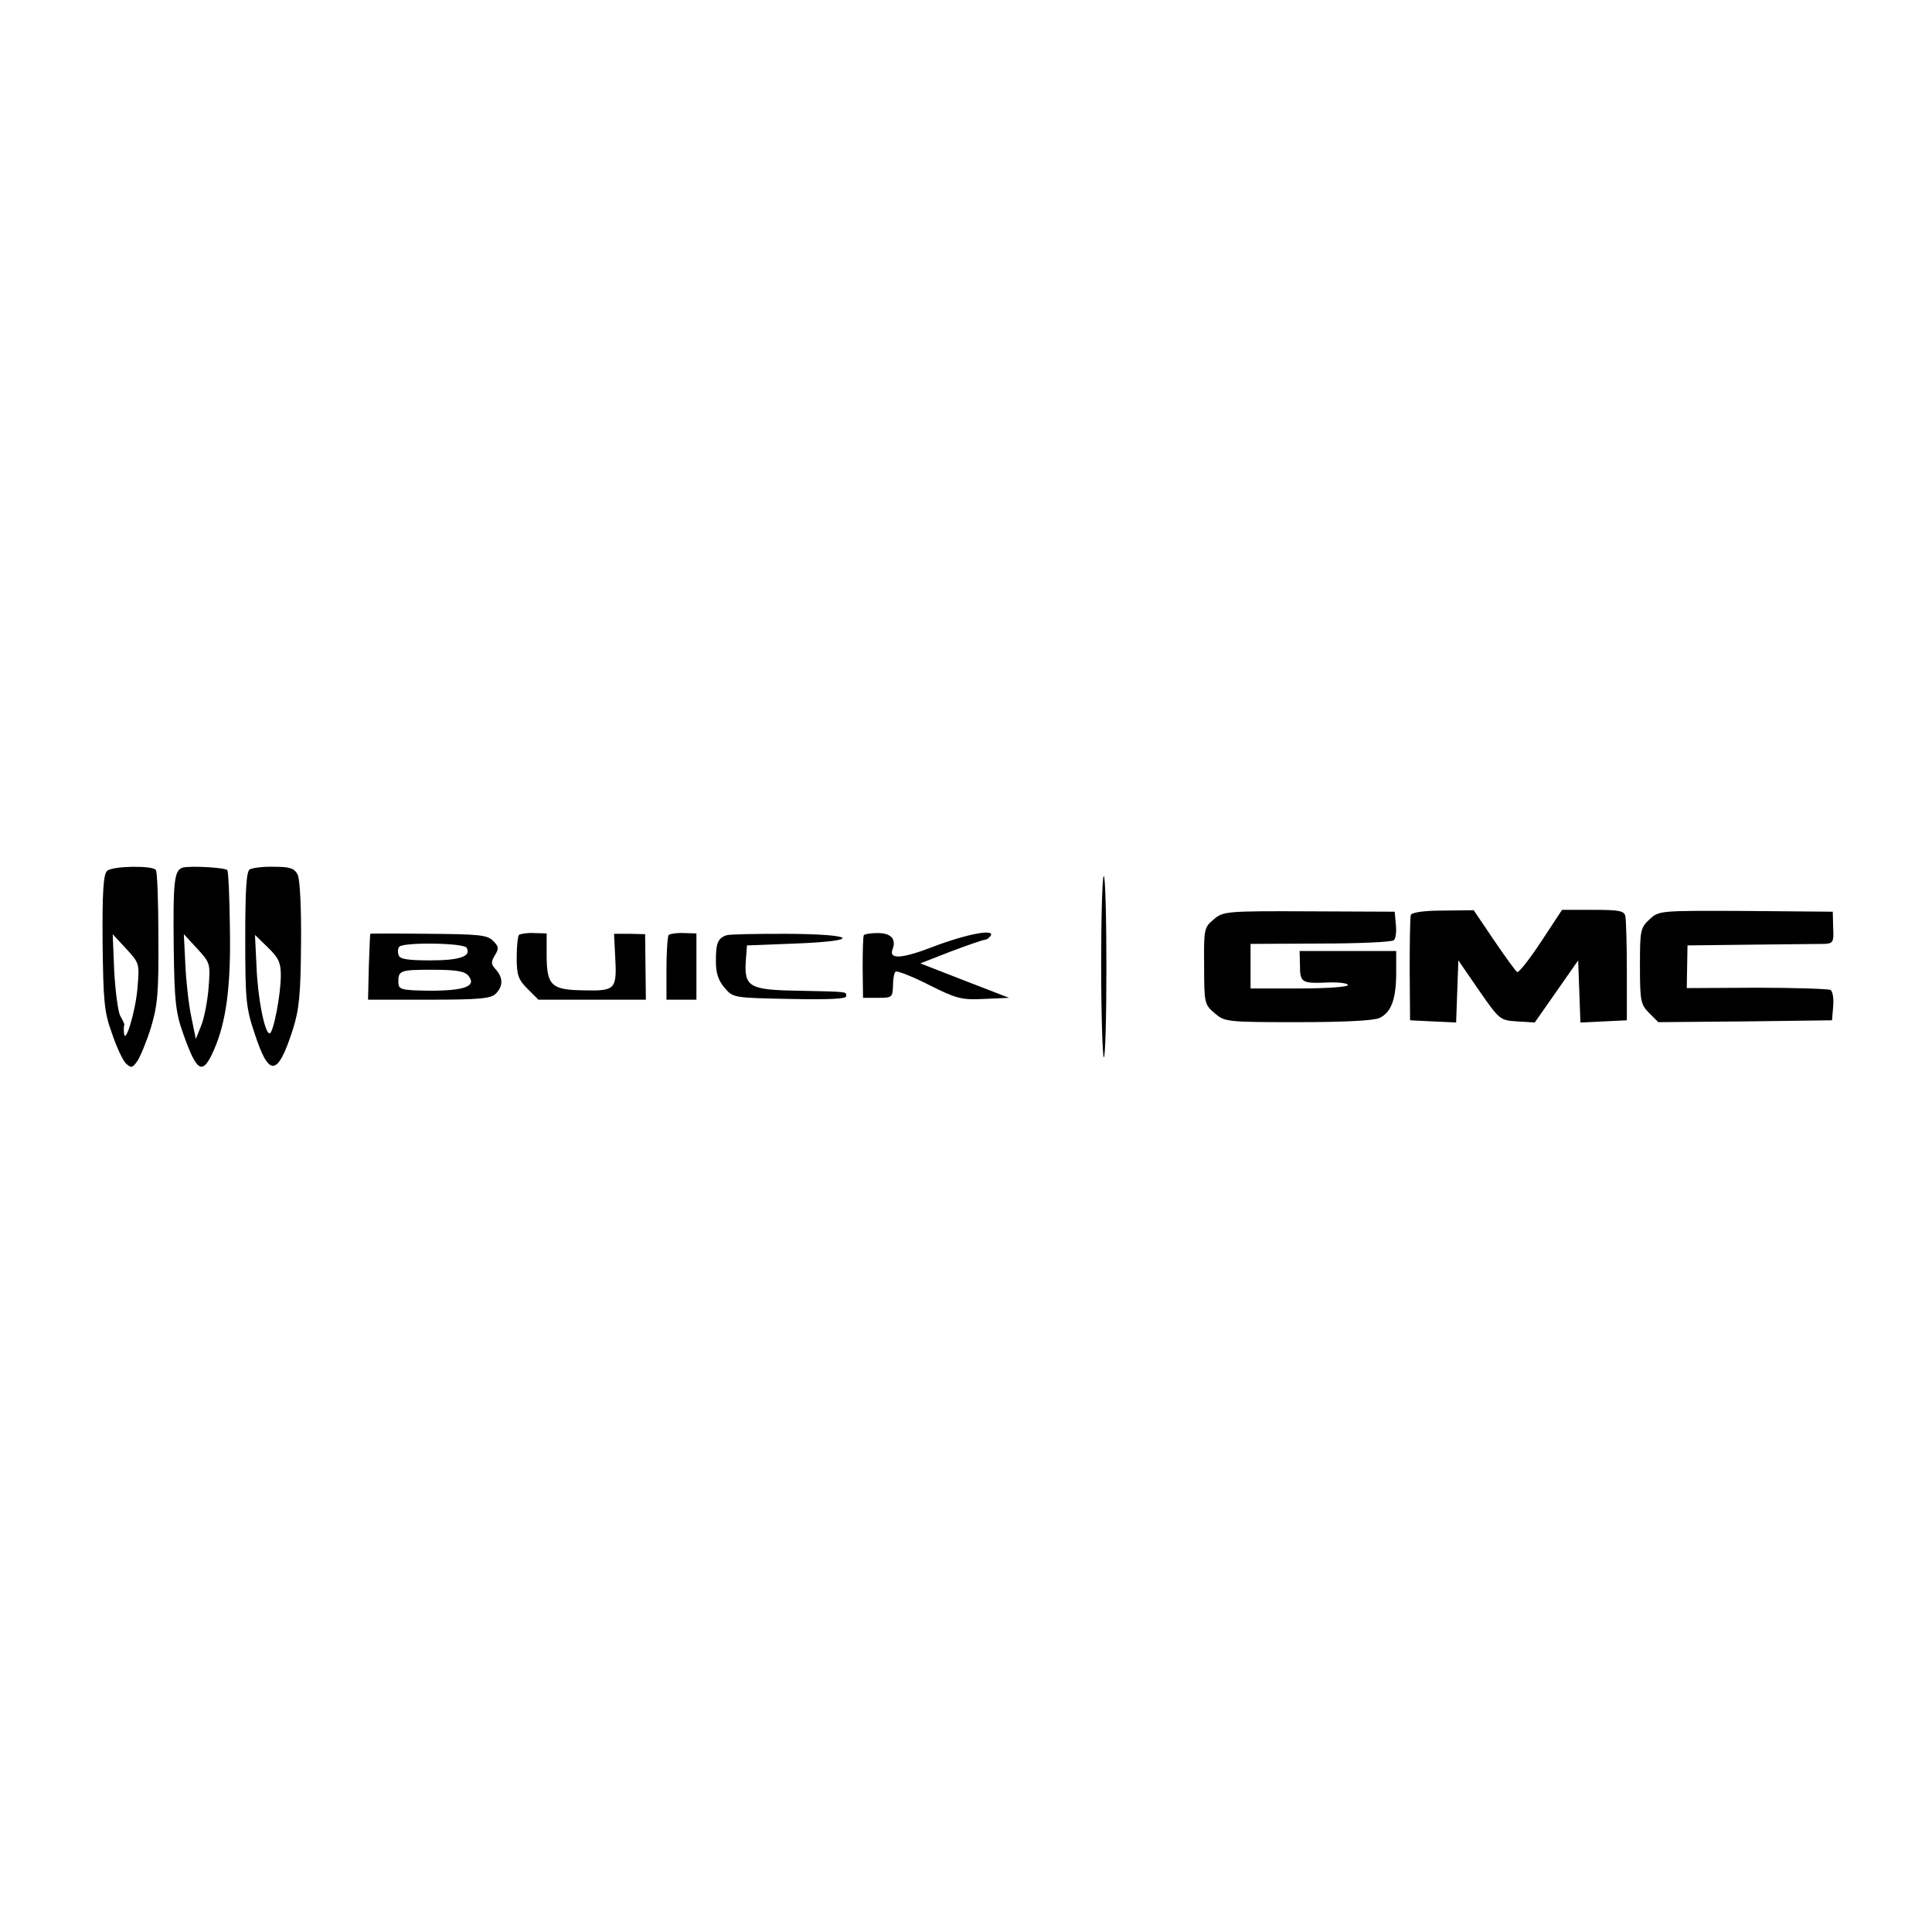 <?xml version="1.0" standalone="no"?>
<!DOCTYPE svg PUBLIC "-//W3C//DTD SVG 20010904//EN"
 "http://www.w3.org/TR/2001/REC-SVG-20010904/DTD/svg10.dtd">
<svg version="1.0" xmlns="http://www.w3.org/2000/svg"
 width="516pt" height="516pt" viewBox="0 0 516 516"
 preserveAspectRatio="xMidYMid meet">
<g transform="translate(0,516) scale(0.1,-0.1)"
fill="#000000" stroke="none">
<path d="M286 2834 c-10 -9 -13 -59 -12 -191 2 -158 4 -185 25 -243 12 -36 29
-72 37 -80 14 -13 17 -13 30 5 8 11 25 52 37 90 18 61 21 92 20 243 0 95 -3
176 -7 179 -12 12 -117 10 -130 -3z m81 -314 c-5 -62 -34 -157 -36 -117 -1 9
0 18 1 20 1 1 -4 12 -11 24 -6 12 -13 66 -16 120 l-4 98 36 -39 c35 -38 36
-39 30 -106z"/>
<path d="M489 2843 c-24 -6 -27 -36 -25 -217 2 -139 5 -170 25 -226 37 -105
52 -113 82 -45 33 75 46 169 43 328 -1 81 -4 150 -7 153 -6 7 -97 12 -118 7z
m68 -322 c-3 -37 -12 -82 -20 -101 l-14 -35 -12 59 c-7 32 -14 95 -16 140 l-4
81 36 -39 c35 -38 35 -40 30 -105z"/>
<path d="M667 2838 c-9 -5 -12 -56 -12 -185 0 -160 2 -185 24 -250 39 -121 62
-120 103 7 17 54 21 93 22 229 1 98 -3 172 -9 185 -9 17 -20 21 -63 21 -29 1
-58 -3 -65 -7z m83 -283 c0 -52 -20 -155 -30 -155 -13 0 -32 95 -35 181 l-4
82 34 -33 c29 -28 35 -41 35 -75z"/>
<path d="M2941 2580 c0 -132 4 -242 7 -244 4 -2 7 106 7 240 0 134 -3 244 -7
244 -4 0 -7 -108 -7 -240z"/>
<path d="M3241 2704 c-25 -21 -26 -26 -25 -124 0 -99 1 -103 28 -126 27 -23
31 -24 221 -24 123 0 203 4 219 11 32 15 45 51 45 122 l0 57 -129 0 -129 0 1
-39 c0 -46 5 -48 76 -45 28 1 52 -2 52 -7 0 -5 -58 -9 -130 -9 l-130 0 0 59 0
60 187 1 c103 0 191 4 196 9 5 5 7 24 5 42 l-3 34 -229 1 c-223 1 -229 0 -255
-22z"/>
<path d="M3768 2716 c-2 -6 -3 -72 -3 -146 l1 -135 61 -3 62 -3 3 83 3 83 55
-80 c55 -79 56 -80 102 -83 l47 -3 58 83 58 83 3 -83 3 -83 62 3 62 3 0 130
c0 72 -2 138 -4 148 -3 14 -15 17 -86 17 l-83 0 -56 -85 c-31 -47 -60 -84 -64
-81 -4 2 -32 41 -62 85 l-54 80 -82 -1 c-52 0 -84 -5 -86 -12z"/>
<path d="M4406 2705 c-25 -23 -26 -30 -26 -125 0 -94 2 -103 25 -126 l24 -24
232 2 232 3 3 37 c2 20 -1 40 -7 44 -6 3 -95 6 -198 6 l-186 -1 1 57 1 57 169
2 c93 1 181 2 195 2 25 1 27 4 25 44 l-1 42 -232 2 c-231 1 -232 1 -257 -22z"/>
<path d="M989 2666 c-1 -1 -2 -40 -4 -88 l-2 -88 163 0 c134 0 165 3 178 16
20 20 20 43 0 65 -13 14 -13 20 -2 38 11 18 10 23 -5 38 -15 16 -39 18 -172
19 -85 1 -156 1 -156 0z m257 -37 c14 -23 -18 -34 -96 -34 -58 0 -81 3 -85 13
-3 8 -3 18 1 23 8 13 171 11 180 -2z m5 -75 c23 -28 -10 -40 -103 -40 -76 1
-83 3 -84 21 -1 33 4 35 90 35 65 0 87 -4 97 -16z"/>
<path d="M1386 2663 c-3 -3 -6 -31 -6 -60 0 -47 4 -59 29 -84 l29 -29 144 0
143 0 -1 87 -1 88 -41 1 -42 0 3 -60 c5 -89 1 -93 -84 -91 -87 1 -99 13 -99
95 l0 57 -34 1 c-18 1 -36 -2 -40 -5z"/>
<path d="M1786 2663 c-3 -3 -6 -44 -6 -90 l0 -83 40 0 40 0 0 88 0 89 -34 1
c-18 1 -36 -2 -40 -5z"/>
<path d="M1940 2662 c-23 -8 -28 -21 -28 -69 0 -31 6 -51 23 -71 23 -27 24
-27 174 -30 103 -2 151 0 151 7 0 13 9 12 -129 15 -130 2 -144 10 -139 81 l3
40 130 5 c179 7 162 25 -25 26 -80 0 -152 -1 -160 -4z"/>
<path d="M2307 2662 c-2 -4 -3 -43 -3 -87 l1 -80 40 0 c37 0 39 1 40 32 0 18
3 35 7 38 3 3 43 -12 88 -35 74 -37 87 -41 148 -38 l67 3 -119 46 -118 46 82
32 c45 17 86 31 90 31 5 0 12 5 16 11 12 19 -66 4 -155 -30 -83 -32 -118 -34
-107 -6 10 27 -4 43 -40 43 -19 0 -36 -3 -37 -6z"/>
</g>
</svg>
